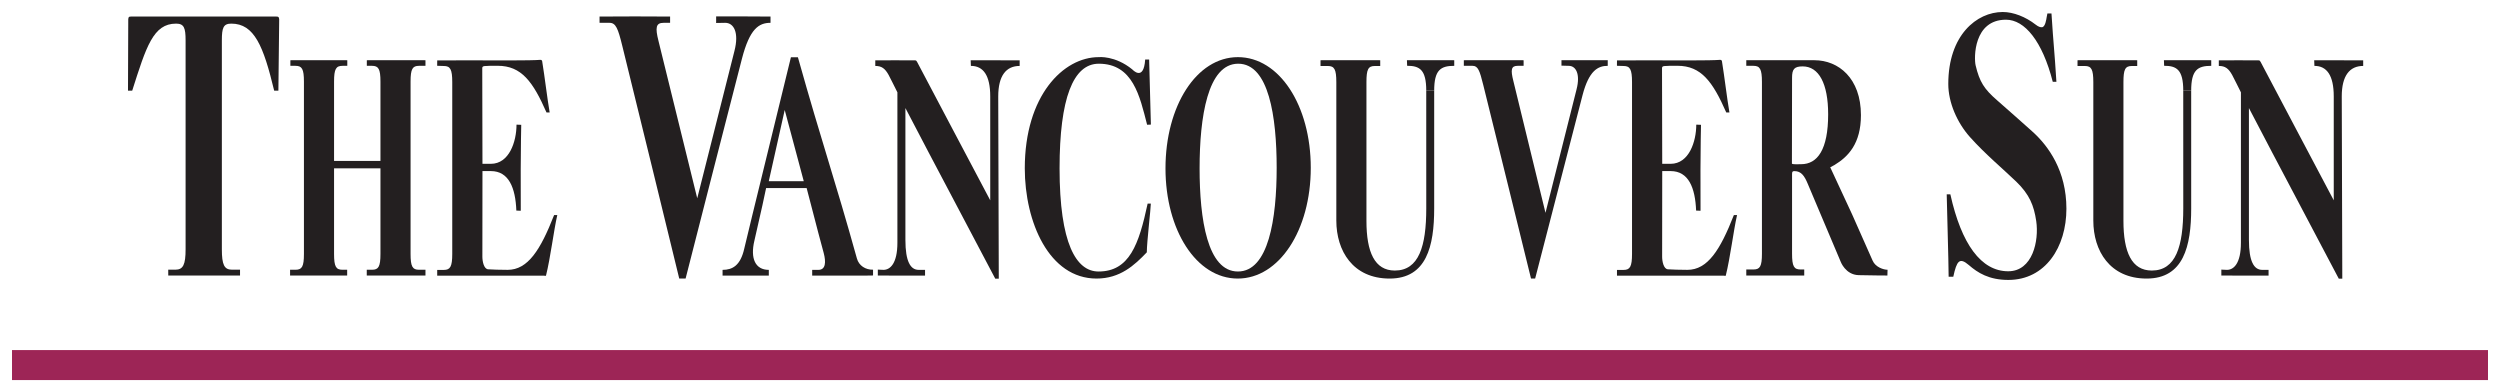 <?xml version="1.0" encoding="UTF-8" standalone="no"?>
<!-- Created with Inkscape (http://www.inkscape.org/) -->
<svg xmlns:dc="http://purl.org/dc/elements/1.1/" xmlns:cc="http://creativecommons.org/ns#" xmlns:rdf="http://www.w3.org/1999/02/22-rdf-syntax-ns#" xmlns:svg="http://www.w3.org/2000/svg" xmlns="http://www.w3.org/2000/svg" xmlns:sodipodi="http://sodipodi.sourceforge.net/DTD/sodipodi-0.dtd" xmlns:inkscape="http://www.inkscape.org/namespaces/inkscape" width="1041.4" height="163.32" id="svg6995" version="1.1" inkscape:version="0.48.1 " sodipodi:docname="Neues Dokument 3">
  <defs id="defs6997">
    <clipPath clipPathUnits="userSpaceOnUse" id="clipPath138">
      <path inkscape:connector-curvature="0" d="m 37.44,1230.007 825.12,0 0,147.021 -825.12,0 0,-147.021 z" id="path140"/>
    </clipPath>
    <clipPath clipPathUnits="userSpaceOnUse" id="clipPath66">
      <path inkscape:connector-curvature="0" d="m 37.44,1224.211 825.12,0 0,173.403 -825.12,0 0,-173.403 z" id="path68"/>
    </clipPath>
  </defs>
  <sodipodi:namedview id="base" pagecolor="#ffffff" bordercolor="#666666" borderopacity="1.0" inkscape:pageopacity="0.0" inkscape:pageshadow="2" inkscape:zoom="0.86678301" inkscape:cx="520.70001" inkscape:cy="81.65999" inkscape:document-units="px" inkscape:current-layer="layer1" showgrid="false" fit-margin-top="0" fit-margin-left="0" fit-margin-right="0" fit-margin-bottom="0" inkscape:window-width="1024" inkscape:window-height="708" inkscape:window-x="-4" inkscape:window-y="-4" inkscape:window-maximized="1"/>
  <g inkscape:label="Ebene 1" inkscape:groupmode="layer" id="layer1" transform="translate(319.603,-320.156)">
    <g transform="matrix(1.25,0,0,-1.25,-361.403,2046.441)" id="g62">
      <g id="g64" clip-path="url(#clipPath66)">
        <g id="g70" transform="translate(324.378,1289.231)">
          <path inkscape:connector-curvature="0" d="m 0,0 c 0.085,-0.053 -5.513,-0.053 -9.942,-0.053 l -10.337,0 0,1.919 2.065,0 c 2.436,0 2.583,2.586 1.771,5.633 -3.026,11.172 -3.173,12.207 -5.683,21.625 l -13.507,0 c -0.147,-0.832 -1.845,-8.699 -3.912,-17.563 -1.402,-5.909 0.311,-9.695 4.813,-9.695 l 0,-1.919 -7.974,0 -7.436,0 0,1.919 c 3.322,0 5.975,1.462 7.235,7.111 0.89,3.988 14.581,59.589 15.541,63.744 l 2.327,0 C -16.846,43.544 -12.826,32.428 -5.372,5.652 -4.707,3.251 -2.498,1.866 0,1.92 L 0,0 z m -29.433,55.142 -5.314,-23.739 11.661,0 -6.347,23.739 z" style="fill:#231f20;fill-opacity:1;fill-rule:nonzero;stroke:none" id="path72"/>
        </g>
        <g id="g74" transform="translate(113.43,1289.214)">
          <path inkscape:connector-curvature="0" d="m 0,0 -12.124,0 -11.792,0 -0.012,1.941 2.398,0 c 2.577,0 3.39,1.69 3.39,6.803 l 0,69.575 c 0,4.223 -0.512,5.622 -3.178,5.622 -7.594,0 -9.915,-7.6 -14.609,-22.335 l -1.408,0 0.088,23.803 c 0.088,0.778 0.177,0.889 0.976,0.889 l 48.344,0 c 0.711,0 0.889,-0.111 0.978,-0.889 l -0.265,-23.803 -1.407,0 C 7.806,76.484 4.748,83.941 -2.91,83.941 c -2.665,0 -3.147,-1.399 -3.147,-5.622 l 0,-69.575 c 0,-5.113 0.782,-6.803 3.359,-6.803 L 0,1.941 0,0 z" style="fill:#231f20;fill-opacity:1;fill-rule:nonzero;stroke:none" id="path76"/>
        </g>
        <g id="g78" transform="translate(175.226,1359.09)">
          <path inkscape:connector-curvature="0" d="m 0,0 -2.159,0 c -2.14,0 -2.805,-1.016 -2.805,-5.264 l 0,-57.429 c 0,-4.247 0.665,-5.263 2.805,-5.263 l 2.159,0 0,-1.92 -10.063,0 -9.501,0 0,1.92 1.757,0 c 2.141,0 2.806,1.016 2.806,5.263 l 0,28.546 -15.462,0 0,-28.546 c 0,-4.247 0.664,-5.263 2.804,-5.263 l 1.564,0 0,-1.92 -9.549,0 -9.477,0 0,1.92 1.815,0 c 2.141,0 2.805,1.016 2.805,5.263 l 0,57.429 c 0,4.248 -0.664,5.264 -2.805,5.264 l -1.715,0 0,1.866 c 1.255,0 5.365,0.017 9.277,0.017 3.912,0 8.437,-0.017 9.692,-0.017 l 0,-1.866 -1.607,0 c -2.14,0 -2.804,-1.016 -2.804,-5.264 l 0,-26.437 15.462,0 0,26.437 c 0,4.248 -0.665,5.264 -2.806,5.264 l -1.737,0 0,1.866 c 1.255,0 5.369,0.017 9.281,0.017 3.911,0 9.009,-0.017 10.263,-0.017 L 0,0 z" style="fill:#231f20;fill-opacity:1;fill-rule:nonzero;stroke:none" id="path80"/>
        </g>
        <g id="g82" transform="translate(608.711,1343.554)">
          <path inkscape:connector-curvature="0" d="m 0,0 c -4.502,10.249 -8.343,15.549 -16.24,15.549 -2.287,0 -3.396,0 -4.428,-0.092 -0.591,-0.093 -0.738,-0.277 -0.738,-0.739 0,-4.34 0.07,-28.51 0.07,-31.834 l 2.805,0 c 6.125,0 8.539,7.423 8.539,13.055 l 1.576,-0.061 c 0,-0.646 -0.175,-7.694 -0.175,-14.988 0,-6.464 0.021,-12.174 0.021,-13.651 l -1.475,0.061 c -0.296,7.571 -2.509,13.162 -8.486,13.162 l -2.805,0 c 0,-4.432 -0.031,-23.241 -0.031,-28.504 0,-1.662 0.519,-4.133 1.922,-4.225 1.475,-0.092 3.828,-0.185 6.486,-0.185 6.75,0 10.928,6.578 15.498,18.256 l 1.059,0 c -1.182,-5.171 -2.268,-14.196 -3.744,-20.105 -0.075,-0.277 -0.241,-0.093 -0.684,-0.093 l -25.75,0 -9.838,0 0,1.92 2.209,0 c 2.141,0 2.805,1.108 2.805,5.355 l 0,57.246 c 0,4.248 -0.664,5.355 -2.805,5.355 -0.221,0 -1.927,0.067 -2.221,0.067 l 0.014,1.8 c 2.584,0 7.145,0.016 10.539,0.016 9.816,0 20.307,-0.109 23.848,0.169 0.369,0 0.517,-0.185 0.591,-0.462 C -0.554,11.624 0.246,4.709 1.059,0 L 0,0 z" style="fill:#231f20;fill-opacity:1;fill-rule:nonzero;stroke:none" id="path84"/>
        </g>
        <g id="g86" transform="translate(215.558,1343.554)">
          <path inkscape:connector-curvature="0" d="m 0,0 c -4.502,10.249 -8.342,15.549 -16.239,15.549 -2.289,0 -3.396,0 -4.429,-0.092 -0.591,-0.093 -0.738,-0.277 -0.738,-0.739 0,-4.34 0.069,-28.51 0.069,-31.834 l 2.804,0 c 6.126,0 8.541,7.423 8.541,13.055 l 1.575,-0.061 c 0,-0.646 -0.173,-7.694 -0.173,-14.988 0,-6.464 0.02,-12.174 0.02,-13.651 l -1.474,0.061 c -0.296,7.571 -2.51,13.162 -8.489,13.162 l -2.804,0 c 0,-4.432 -0.03,-23.241 -0.03,-28.504 0,-1.662 0.519,-4.133 1.922,-4.225 1.476,-0.092 3.828,-0.185 6.485,-0.185 6.751,0 10.928,6.578 15.499,18.256 l 1.058,0 c -1.181,-5.171 -2.267,-14.196 -3.744,-20.105 -0.074,-0.277 -0.24,-0.093 -0.683,-0.093 l -25.751,0 -9.838,0 0,1.92 2.21,0 c 2.141,0 2.805,1.108 2.805,5.355 l 0,57.246 c 0,4.248 -0.664,5.355 -2.805,5.355 -0.222,0 -1.925,0.067 -2.221,0.067 l 0.014,1.8 c 2.583,0 7.144,0.016 10.539,0.016 9.817,0 20.306,-0.109 23.848,0.169 0.369,0 0.517,-0.185 0.591,-0.462 C -0.552,11.624 0.246,4.709 1.057,0 L 0,0 z" style="fill:#231f20;fill-opacity:1;fill-rule:nonzero;stroke:none" id="path88"/>
        </g>
        <g id="g90" transform="translate(290.214,1373.423)">
          <path inkscape:connector-curvature="0" d="m 0,0 c -3.91,0 -6.928,-1.997 -9.504,-11.888 -3.82,-14.671 -17.285,-67.446 -18.797,-73.337 l -2.116,0 c -1.421,6.002 -15.608,63.886 -18.984,77.556 C -50.823,-1.889 -51.534,0 -53.666,0 l -3.311,0 0,2.088 c 1.51,0 7.199,0.048 11.819,0.048 4.62,0 10.182,-0.048 11.692,-0.048 l 0,-2.088 -2.163,0 c -2.577,0 -2.844,-1.556 -1.689,-6.113 3.11,-12.67 12.897,-52.36 12.897,-52.36 0,0 8.774,34.721 12.396,49.086 1.599,6.224 -0.237,9.387 -3.08,9.387 -0.267,0 -2.662,-0.054 -3.017,-0.054 l 0,2.19 9.045,0 C -5.789,2.136 -1.51,2.088 0,2.088 L 0,0 z" style="fill:#231f20;fill-opacity:1;fill-rule:nonzero;stroke:none" id="path92"/>
        </g>
        <g id="g94" transform="translate(365.108,1288.163)">
          <path inkscape:connector-curvature="0" d="m 0,0 c -12.399,23.637 -18.354,34.604 -29.943,56.856 l 0,-43.95 c 0,-7.201 1.698,-9.971 4.429,-9.971 l 2.117,0 0,-1.92 -8.416,0 c -2.878,0 -6.647,0.036 -7.321,0.036 l 0,1.977 c -0.287,0 1.663,-0.093 1.884,-0.093 2.214,0 4.639,2.1 4.639,9.024 l 0,50.136 c -0.959,1.847 -2.114,4.322 -2.926,5.799 -1.18,2.124 -2.303,2.997 -4.443,2.997 l 0,1.866 c 0.368,0 3.459,0.017 6.559,0.017 3.322,0 6.431,-0.017 6.652,-0.017 0.443,0 0.517,-0.184 0.738,-0.554 2.805,-5.447 20.74,-39.168 24.357,-46.093 l 0,34.624 c 0,7.017 -2.312,10.174 -6.446,10.174 l -0.074,1.866 8.242,0 c 2.952,0 6.832,-0.017 8.086,-0.017 l 0,-1.866 c -4.502,0 -7.14,-3.232 -7.14,-10.157 C 0.994,58.242 1.174,4.34 1.174,0 L 0,0 z" style="fill:#231f20;fill-opacity:1;fill-rule:nonzero;stroke:none" id="path96"/>
        </g>
        <g id="g98" transform="translate(812.832,1288.163)">
          <path inkscape:connector-curvature="0" d="m 0,0 c -12.4,23.637 -18.355,34.604 -29.943,56.856 l 0,-43.95 c 0,-7.201 1.697,-9.971 4.429,-9.971 l 2.118,0 0,-1.92 -8.417,0 c -2.878,0 -6.648,0.036 -7.32,0.036 l 0,1.977 c -0.287,0 1.662,-0.093 1.883,-0.093 2.215,0 4.639,2.1 4.639,9.024 l 0,50.136 c -0.959,1.847 -2.113,4.322 -2.926,5.799 -1.18,2.124 -2.304,2.997 -4.443,2.997 l 0,1.866 c 0.369,0 3.46,0.017 6.56,0.017 3.321,0 6.43,-0.017 6.65,-0.017 0.444,0 0.518,-0.184 0.739,-0.554 2.804,-5.447 20.74,-39.168 24.356,-46.093 l 0,34.624 c 0,7.017 -2.311,10.174 -6.444,10.174 l -0.074,1.866 8.24,0 c 2.953,0 6.832,-0.017 8.088,-0.017 l 0,-1.866 C 3.633,70.891 0.994,67.659 0.994,60.734 0.994,58.242 1.174,4.34 1.174,0 L 0,0 z" style="fill:#231f20;fill-opacity:1;fill-rule:nonzero;stroke:none" id="path100"/>
        </g>
        <g id="g102" transform="translate(416.389,1361.2)">
          <path inkscape:connector-curvature="0" d="m 0,0 -1.322,0 c -0.477,-7.534 -4.285,-3.313 -4.285,-3.313 -5.767,4.703 -11.218,4.101 -11.218,4.101 -11.735,0 -24.615,-12.778 -24.615,-37.061 0,-17.913 8.117,-36.728 23.912,-36.728 7.844,0 12.626,4.419 16.752,8.741 0,3.323 1.339,14.659 1.339,16.229 l -1.064,0 c -2.924,-13.636 -6.079,-22.62 -16.374,-22.62 -7.455,0 -12.976,9.356 -12.976,34.378 0,23.267 4.515,34.87 13.077,34.87 11.401,0 13.658,-10.846 16.095,-20.34 l 1.261,0.05 L 0,0 z" style="fill:#231f20;fill-opacity:1;fill-rule:nonzero;stroke:none" id="path104"/>
        </g>
        <g id="g106" transform="translate(445.921,1288.199)">
          <path inkscape:connector-curvature="0" d="m 0,0 c -13.802,0 -24.085,16.138 -24.085,36.728 0,20.774 10.333,37.061 24.135,37.061 13.802,0 24.282,-16.101 24.282,-36.876 C 24.332,16.138 13.803,0 0,0 m 0.15,71.599 c -10.185,0 -12.869,-17.79 -12.869,-34.871 0,-16.896 2.584,-34.377 12.769,-34.377 10.185,0 12.917,17.481 12.917,34.562 0,17.081 -2.631,34.686 -12.817,34.686" style="fill:#231f20;fill-opacity:1;fill-rule:nonzero;stroke:none" id="path108"/>
        </g>
        <g id="g110" transform="translate(508.735,1350.82)">
          <path inkscape:connector-curvature="0" d="m 0,0 c 0,7.018 -2.235,8.286 -6.37,8.286 l -0.072,1.866 8.24,0 c 2.954,0 6.275,-0.016 7.53,-0.016 l 0,-1.866 C 4.826,8.27 2.645,6.925 2.645,0" style="fill:#231f20;fill-opacity:1;fill-rule:nonzero;stroke:none" id="path112"/>
        </g>
        <g id="g114" transform="translate(511.38,1350.82)">
          <path inkscape:connector-curvature="0" d="m 0,0 0,-39.243 c 0,-12.557 -2.521,-23.379 -14.849,-23.379 -12.251,0 -17.764,9.252 -17.764,19.316 l 0,46.166 c 0,4.248 -0.664,5.356 -2.805,5.356 l -2.461,0 0,1.92 c 1.256,0 6.307,0.016 10.217,0.016 3.838,0 8.424,-0.016 9.68,-0.016 l 0,-1.92 -1.787,0 c -2.215,0 -2.805,-1.108 -2.805,-5.356 l 0,-46.257 c 0,-10.434 2.738,-16.553 9.455,-16.553 8.012,0 10.481,8.067 10.481,20.732 0,7.848 -0.008,38.018 -0.008,39.218" style="fill:#231f20;fill-opacity:1;fill-rule:nonzero;stroke:none" id="path116"/>
        </g>
        <g id="g118" transform="translate(761.004,1350.82)">
          <path inkscape:connector-curvature="0" d="m 0,0 c 0,7.018 -2.236,8.286 -6.371,8.286 l -0.072,1.866 8.24,0 c 2.953,0 6.275,-0.016 7.529,-0.016 l 0,-1.866 C 4.824,8.27 2.644,6.925 2.644,0" style="fill:#231f20;fill-opacity:1;fill-rule:nonzero;stroke:none" id="path120"/>
        </g>
        <g id="g122" transform="translate(763.649,1350.82)">
          <path inkscape:connector-curvature="0" d="m 0,0 c 0,-2.096 0.002,-29.5 0.002,-39.243 0,-12.557 -2.522,-23.379 -14.849,-23.379 -12.252,0 -17.767,9.252 -17.767,19.316 l 0,46.166 c 0,4.248 -0.664,5.356 -2.804,5.356 l -2.461,0 0,1.92 c 1.256,0 6.306,0.016 10.219,0.016 3.837,0 8.421,-0.016 9.677,-0.016 l 0,-1.92 -1.787,0 c -2.215,0 -2.805,-1.108 -2.805,-5.356 l 0,-46.257 c 0,-10.434 2.739,-16.553 9.456,-16.553 8.011,0 10.483,8.067 10.483,20.732 0,7.848 -0.009,38.018 -0.009,39.218" style="fill:#231f20;fill-opacity:1;fill-rule:nonzero;stroke:none" id="path124"/>
        </g>
        <g id="g126" transform="translate(569.215,1359.09)">
          <path inkscape:connector-curvature="0" d="m 0,0 c -3.246,0 -6.261,-1.57 -8.4,-9.788 -3.174,-12.187 -14.538,-56.21 -15.791,-61.103 l -1.375,0 c -1.182,4.986 -13.115,53.163 -15.918,64.52 C -42.666,-1.57 -43.256,0 -45.027,0 l -2.93,0 0,1.866 c 1.254,0 6.391,0.017 10.229,0.017 3.837,0 8.437,-0.017 9.693,-0.017 l 0,-1.866 -2.01,0 c -2.139,0 -2.361,-1.293 -1.4,-5.079 2.582,-10.525 10.701,-43.905 10.701,-43.905 0,0 7.326,29.139 10.353,41.142 1.328,5.17 -0.243,7.842 -2.603,7.842 -0.224,0 -2.127,0.066 -2.424,0.066 l 0,1.817 8.041,0 C -4.646,1.883 -1.254,1.866 0,1.866 L 0,0 z" style="fill:#231f20;fill-opacity:1;fill-rule:nonzero;stroke:none" id="path128"/>
        </g>
        <g id="g130" transform="translate(652.811,1289.338)">
          <path inkscape:connector-curvature="0" d="m 0,0 c -4.379,0.123 -5.972,4.488 -5.972,4.488 -1.181,2.77 -4.834,11.434 -10.961,25.93 -1.104,2.678 -2.212,4.247 -4.427,4.247 -0.664,0 -0.812,-0.185 -0.812,-1.016 l 0,-26.499 c 0,-4.247 0.664,-5.263 2.805,-5.263 l 1.255,0 0,-2.012 -9.082,0 -10.23,0 0,2.012 2.409,0 c 2.142,0 2.806,1.016 2.806,5.263 l 0,57.246 c 0,4.247 -0.664,5.355 -2.806,5.355 l -2.409,0 0,1.867 c 1.105,0 6.297,0.016 10.432,0.016 5.24,0 10.873,-0.016 12.275,-0.016 8.045,0 15.5,-6.022 15.5,-18.302 0,-9.51 -4.255,-13.856 -8.83,-16.626 L -9.451,35.942 -2.187,20.308 4.672,4.844 C 5.631,2.629 8.324,1.795 9.651,1.795 l -0.05,-1.92 c 0,0 -5.793,0.018 -9.601,0.125 m -18.629,69.566 c -2.806,0 -3.543,-0.923 -3.543,-3.785 0,-5.724 -0.047,-19.949 -0.047,-28.628 0.247,-0.311 2.356,-0.179 3.074,-0.179 5.46,0 9.003,4.893 9.003,16.619 0,10.249 -3.098,15.973 -8.487,15.973" style="fill:#231f20;fill-opacity:1;fill-rule:nonzero;stroke:none" id="path132"/>
        </g>
      </g>
    </g>
    <g transform="matrix(1.25,0,0,-1.25,-361.403,2046.441)" id="g134">
      <g id="g136" clip-path="url(#clipPath138)">
        <g id="g142" transform="translate(717.09,1376.548)">
          <path inkscape:connector-curvature="0" d="m 0,0 c 0.711,-11.114 0.932,-11.434 1.643,-22.771 l -1.217,0 c -3.465,13.56 -9.362,20.688 -15.58,20.688 -10.852,0 -10.695,-12.806 -10.127,-15.202 1.307,-5.551 2.885,-7.932 7.158,-11.655 2.576,-2.223 9.684,-8.559 11.551,-10.226 5.634,-4.98 11.551,-13.364 11.551,-25.896 0,-12.781 -6.997,-23.742 -19.346,-23.742 -6.487,0 -10.242,2.403 -13.174,4.959 -3.125,2.658 -4.017,1.431 -5.177,-3.89 l -1.55,0 c 0,4.557 -0.642,25.899 -0.642,27.455 l 1.217,0 c 3.675,-16.592 10.254,-25.638 19.279,-25.638 8.158,0 10.291,10.178 9.34,16.697 -0.773,5.278 -2.299,8.939 -6.653,13.161 -4.263,4.113 -10.45,9.268 -15.459,14.894 -4.232,4.752 -7.198,11.442 -7.198,17.671 0,16.227 9.45,23.976 18.157,23.976 3.589,0 7.684,-1.656 10.905,-4.168 1.041,-0.812 1.578,-0.908 2.111,-0.908 1.166,0 1.512,2.754 1.607,3.313 L -1.357,0 0,0 z" style="fill:#231f20;fill-opacity:1;fill-rule:nonzero;stroke:none" id="path144"/>
        </g>
        <g id="g146" transform="translate(29.907,1264.372)">
          <path inkscape:connector-curvature="0" d="m 0,0 840.177,0 0,-10 L 0,-10" style="fill:#9d2556;fill-opacity:1;fill-rule:nonzero;stroke:none" id="path148"/>
        </g>
      </g>
    </g>
  </g>
</svg>